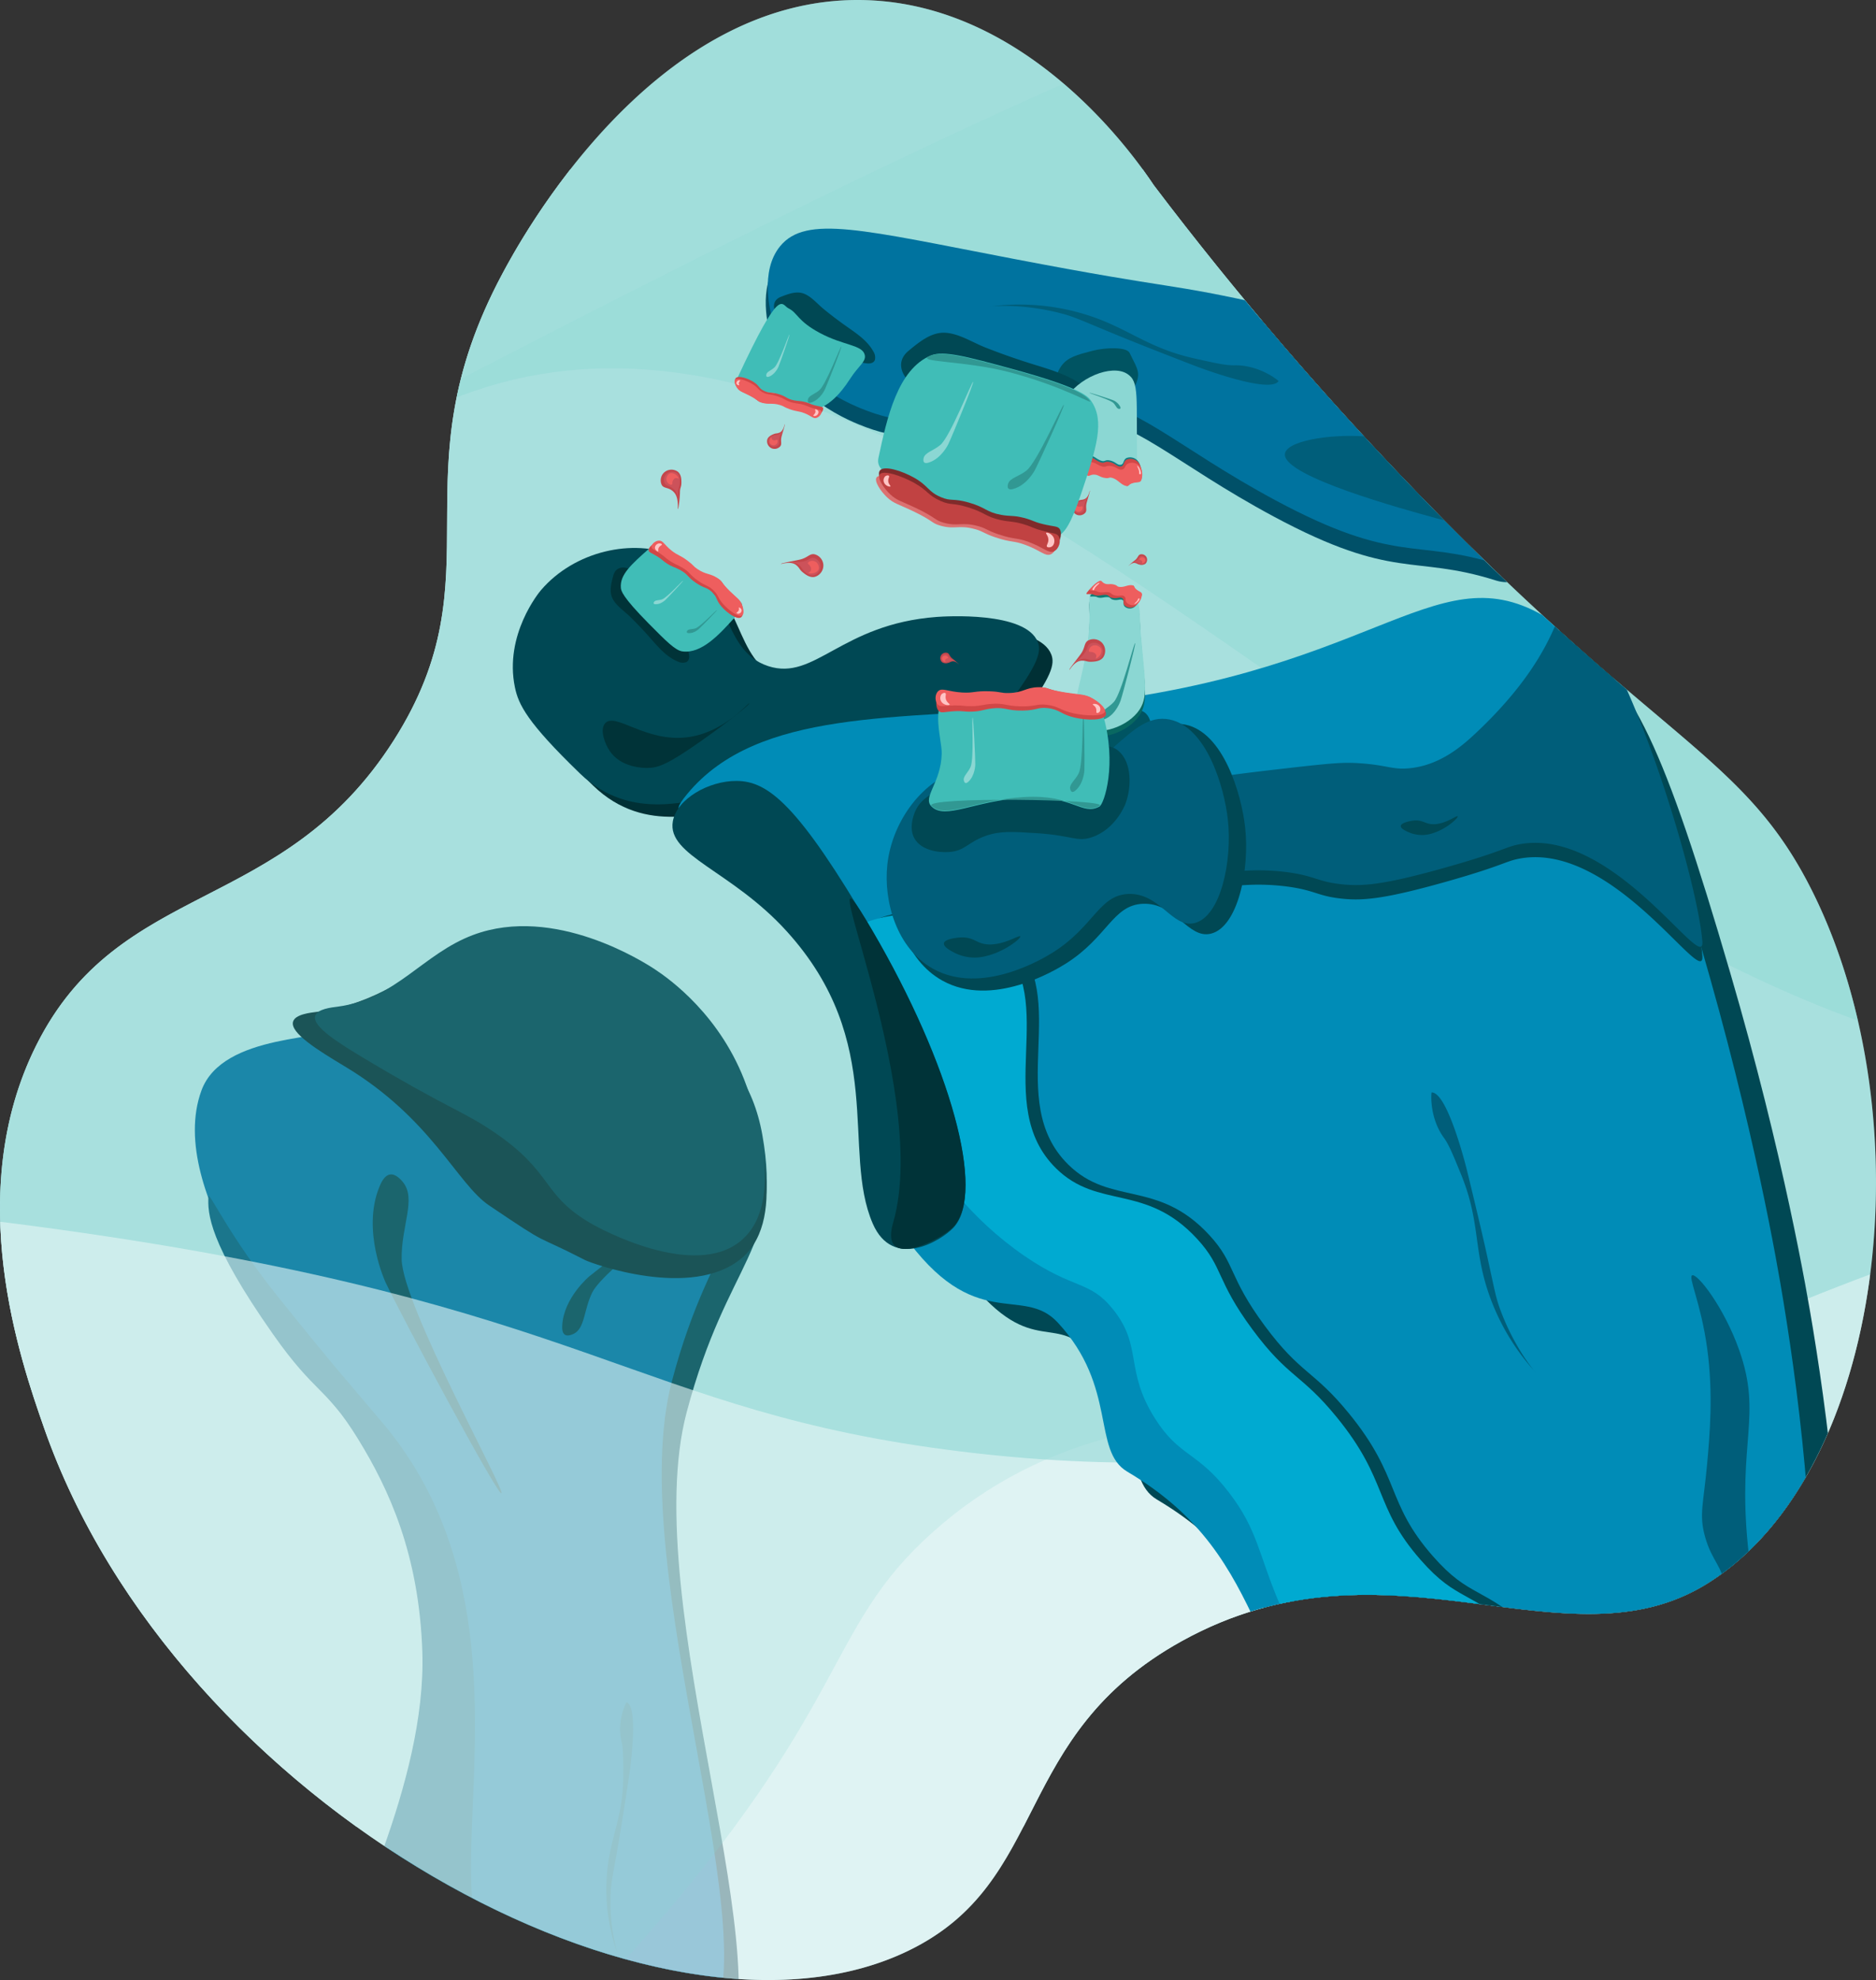 <svg id="Layer_1" data-name="Layer 1" xmlns="http://www.w3.org/2000/svg" xmlns:xlink="http://www.w3.org/1999/xlink" viewBox="0 0 921.978 972.894"><rect x="0" y="0" width="921.978" height="972.894" fill="#333333" stroke="none"/><defs><style>.cls-1{fill:#b0e2e1;}.cls-2{clip-path:url(#clip-path);}.cls-3{fill:#004854;}.cls-4{fill:#00739f;}.cls-5{fill:#003338;}.cls-6{fill:#005e7a;}.cls-7{fill:#fff;opacity:0.6;}.cls-19,.cls-8,.cls-9{fill:#8bd7d3;}.cls-8{opacity:0.4;}.cls-9{opacity:0.2;}.cls-10{fill:#003035;}.cls-11{fill:#008cb7;}.cls-12{fill:#00aad1;}.cls-13{fill:#005462;}.cls-14{fill:#c3464b;}.cls-15{fill:#cc525a;}.cls-16{fill:#ee5e5e;}.cls-17{fill:#005068;}.cls-18{fill:#096861;}.cls-20{fill:#319893;}.cls-21{fill:#0e7c74;}.cls-22{fill:#d14747;}.cls-23{fill:#ffc5c5;}.cls-24{fill:#40bdb7;}.cls-25{fill:#0d7e84;}.cls-26{fill:#7f2b2b;}.cls-27{fill:#db7171;}.cls-28{fill:#c14242;}</style><clipPath id="clip-path"><path class="cls-1" d="M567.03,91C558.424,78.106,506.903,3.298,426.735.105,321.067-4.104,254.846,119.659,246.92,134.472c-53.493,99.973-1.184,147.26-53.352,229.214-55.01,86.42-134.91,67.985-175.862,150.175-36.225,72.701-7.498,154.939,3.952,187.718C86.564,887.39,324.48,1017.674,446.495,958.457c70.14-34.041,49.904-105.43,134.367-152.151,101.89-56.361,188.613,15.842,258.844-28.614,87.05-55.103,106.439-227.453,51.385-338.919-33.325-67.473-74.368-72.884-191.67-193.646A1657.754,1657.754,0,0,1,567.03,91Z"/></clipPath></defs><title>Luxación acromioclavicular</title><path class="cls-1" d="M567.03,91C558.424,78.106,506.903,3.298,426.735.105,321.067-4.104,254.846,119.659,246.92,134.472c-53.493,99.973-1.184,147.26-53.352,229.214-55.01,86.42-134.91,67.985-175.862,150.175-36.225,72.701-7.498,154.939,3.952,187.718C86.564,887.39,324.48,1017.674,446.495,958.457c70.14-34.041,49.904-105.43,134.367-152.151,101.89-56.361,188.613,15.842,258.844-28.614,87.05-55.103,106.439-227.453,51.385-338.919-33.325-67.473-74.368-72.884-191.67-193.646A1657.754,1657.754,0,0,1,567.03,91Z"/><g class="cls-2"><rect class="cls-1" x="-76.582" y="83.278" width="814.188" height="814.188"/><path class="cls-3" d="M162.062,990.772c-11.895-12.459,47.187-75.67,47.599-163.822.132-28.215,4.686-56.285-10.82-87.437-15.313-30.765-23.132-34.846-39.288-54.625-7.27-8.901-71.561-83.773-53.378-133.539,10.464-28.64,63.17-24.626,70.649-31.477,8.578-7.857,30.88-32.784,72.039-37.349,37.651-4.176,65.825,9.927,83.734,18.892,24.944,12.486,37.676,31.74,42.033,56.084,10.167,56.806-16.966,60.263-37.159,136.394-24.893,93.851,51.946,281.909,15.675,321.503C324.637,1046.515,184.986,1014.782,162.062,990.772Z"/><path class="cls-4" d="M168.428,975.279c-11.895-12.459,53.076-108.624,46.752-163.822-3.212-28.032-8.021-56.285-23.527-87.437-15.313-30.765-23.132-34.846-39.288-54.625-7.27-8.901-71.561-83.773-53.378-133.539,10.464-28.64,63.17-24.626,70.649-31.477,8.578-7.857,30.88-32.784,72.039-37.349,37.651-4.176,65.825,9.927,83.734,18.892,24.944,12.486,37.676,31.74,42.033,56.084,10.167,56.806-16.966,60.263-37.159,136.394-24.893,93.851,51.946,281.909,15.675,321.503C317.448,1031.022,191.352,999.289,168.428,975.279Z"/><path class="cls-3" d="M246.423,733.709c1.994-1.338-48.608-92.328-49.026-114.931-.301-16.26,7.371-29.7.623-37.954-.734-.898-3.402-4.161-6.308-3.74-2.895.42-4.528,4.279-5.265,6.082-8.83,21.596,3.041,46.916,3.041,46.916C197.197,646.525,244.629,734.912,246.423,733.709Z"/><path class="cls-3" d="M345.949,586.258c.725,1.211-48.987,36.889-54.876,48.799-4.237,8.568-3.529,17.635-9.185,20.331-.616.293-2.852,1.359-4.291.406-1.433-.949-1.334-3.41-1.274-4.553.721-13.694,13.38-24.176,13.38-24.176C297.924,620.258,345.297,585.168,345.949,586.258Z"/><path class="cls-5" d="M155.71,497.179c30.182-3.986,43.992-18.876,70.088-28.634,42.079-15.734,88.59,5.719,94.137,9.394,7.226,4.788,34.363,23.887,47.412,60.468,2.934,8.224,21.174,59.357-2.749,79.708-24.494,20.837-74.189,2.498-76.959,1.073-27.31-14.039-15.32-5.346-47.299-26.92-15.82-10.672-28.254-42.733-70.888-68.291-13.482-8.082-27.017-16.531-25.424-21.988C145.096,498.335,152.484,497.605,155.71,497.179Z"/><path class="cls-3" d="M165.999,494.615c28.661-3.785,41.775-25.97,66.557-35.236,39.959-14.941,84.127,13.475,89.395,16.965,6.862,4.546,32.632,22.683,45.024,57.422,2.786,7.81,20.107,56.366-2.61,75.692-23.26,19.787-70.509-6.369-73.082-7.83-25.649-14.564-18.571-25.189-48.939-45.676-15.023-10.135-22.808-11.618-63.294-35.888-12.802-7.675-25.656-15.698-24.143-20.881C155.92,495.713,162.936,495.02,165.999,494.615Z"/><path class="cls-6" d="M136.983,637.663c29.373,36.525,32.021,38.925,50.986,61.408,67.999,80.616,37.357,187.864,44.734,240.394,1.492,10.622,10.867,65.262,4.711,64.796-7.658-.58-74.486-23.221-73.311-29.682,4.197-23.083,45.682-97.79,43.451-163.123-1.634-47.858-16.48-79.843-31.477-104.225-16.075-26.135-20.836-21.674-41.97-51.763-31.667-45.086-32.131-59.435-31.656-67.618C102.614,585.048,112.644,607.398,136.983,637.663Z"/><path class="cls-6" d="M305.49,855.804c.846,3.474.841,7.927.83,16.834-.026,20.701-6.62,29.951-8.05,48.61a93.748,93.748,0,0,0,5.487,39.387c-.106.02-4.257-12.434-3.714-29.312.188-5.85.804-7.999,3.776-25.049,0,0,2.093-12.01,5.478-34.633,0,0,4.911-32.832-1.357-35.195C307.743,836.372,303.018,845.659,305.49,855.804Z"/><path class="cls-7" d="M-898.604,1109.504c17.867-77.145,206.236-40.623,366.605-227.889,97.364-113.694,76.501-183.873,171.743-247.706,38.304-25.672,120.554-67.185,389.724-29.725,261.665,36.416,281.873,89.277,442.568,108.991,345.756,42.417,458.914-176.943,673.76-99.082,180.391,65.374,313.968,297.336,293.944,488.806-42.969,410.879-785.037,556.624-828.989,564.77C-176.983,1813.653-936.483,1273.059-898.604,1109.504Z"/><path class="cls-8" d="M-931.763,5.128c-40.153,170.313,336.195,493.561,653.944,449.173,116.448-16.267,239.088-83.874,290.642-112.293C156.525,262.79,153.824,224.332,220.895,196.687,490.634,85.509,787.989,602.978,1122.545,517.053c136.943-35.172,219.785-155.946,251.009-201.468,10.512-15.326,155.333-232.706,82.569-432.66-76.26-209.558-344.965-272.073-538.348-317.064C684.578-488.391,427.632-450.49-86.26-374.688c-0,0-375.767,55.428-759.631,284.036C-872.598-74.747-919.776-45.717-931.763,5.128Z"/><path class="cls-9" d="M-692.332,956.379c18.888,173.96,481.433,353.343,766.237,205.622,104.374-54.136,197.481-158.743,236.62-202.715,109.098-122.572,93.737-157.932,147.765-206.345,217.283-194.699,670.062,194.127,956.872,1.642,117.4-78.79,155.267-220.265,169.54-273.589,4.805-17.953,68.923-271.165-66.306-435.449C1376.67-126.628,1102.489-96.042,905.166-74.03,667.218-47.485,437.581,73.862-21.691,316.555c-0,0-335.828,177.462-621.589,520.906C-663.161,861.355-697.971,904.445-692.332,956.379Z"/><path class="cls-10" d="M272.438,296.142c-.768.899-18.092,21.835-12.749,47.642,1.76,8.499,5.899,17.145,31.874,42.274,25.92,25.076,56.68,11.725,68.314,11.602,54-.568,87.526,10.296,95.75,4.5,17.229-12.144,26.696-24.424,45.628-48.985,15.982-20.733,17.159-27.019,15.433-31.538-5.862-15.351-46.111-12.677-49.655-12.413-47.176,3.512-59.89,31.678-82.87,24.158-24.427-7.994-17.745-42.334-46.301-54.352C317.929,270.642,289.115,276.618,272.438,296.142Z"/><path class="cls-3" d="M265.805,290.046c-.768.899-18.092,21.835-12.749,47.642,1.76,8.499,5.899,17.145,31.874,42.274C310.85,405.038,341.61,391.686,353.243,391.564c54-.568,87.526,10.296,95.75,4.5,17.229-12.144,26.696-24.424,45.628-48.985,15.982-20.733,17.159-27.019,15.433-31.538-5.862-15.351-46.111-12.677-49.655-12.413-47.176,3.512-59.89,31.678-82.87,24.158-24.427-7.994-17.745-42.334-46.301-54.352C311.295,264.545,282.481,270.522,265.805,290.046Z"/><path class="cls-5" d="M312.924,282.751c1.281,3.546,4.793,5.538,8.583,11.554,6.531,10.365,6.245,12.503,10.63,16.515a18.455,18.455,0,0,1,3.691,4.12c1.289,2.041,4.963,8.97,1.247,10.464a5.474,5.474,0,0,1-4.058-.396c-5.628-2.332-9.679-7.257-13.712-11.823q-4.664-5.28-9.697-10.218c-2.795-2.742-6.709-5.268-8.509-8.761-1.745-3.387-.795-7.335.324-11.455C303.232,276.087,311.677,279.3,312.924,282.751Z"/><path class="cls-5" d="M297.415,355.346c-2.78,3.074-.2,9.968,2.14,13.51,5.567,8.428,16.757,8.465,18.481,8.47,5.314.018,10.085-1.64,26.713-13.367,13.349-9.415,23.835-17.91,23.49-18.367-.403-.534-12.266,14.42-30.526,16.674C317.335,364.781,302.41,349.822,297.415,355.346Z"/><path class="cls-3" d="M772.68,315.994c29.286,16.694,45.374,51.673,77.551,161.633,26.569,90.795,37.859,157.465,40.816,175.51,8.927,54.476,17.261,125.684,14.286,210.714-2.415,69.02-4.039,103.817-24.49,117.857-40.951,28.115-131.319-17.113-185.714-71.429-71.161-71.058-52.974-129.927-126.531-173.469-17.482-10.348-4.676-41.478-34.188-73.284-17.49-18.849-29.927,6.303-65.082-43.569-37.276-52.879-.816-65.722-14.811-113.759-10.713-36.769-31.782-57.196-34.898-59.184-7.246-4.621-2.037-14.056-22.857-16.326-19.44-2.12-28.904-7.443-33.694-13.041-7.368-8.611-22.485.252-10.633-13.98C387.187,361.938,455.117,367.369,531.864,360.892,688.163,347.7,718.404,285.055,772.68,315.994Z"/><path class="cls-11" d="M758.109,302.292c29.286,16.694,45.374,51.673,77.551,161.633,26.569,90.795,37.859,157.465,40.816,175.51,8.927,54.476,17.261,125.684,14.286,210.714-2.415,69.02-4.039,103.817-24.49,117.857C825.321,996.121,734.953,950.893,680.558,896.577c-71.161-71.058-52.974-129.927-126.531-173.469-17.482-10.348-4.676-41.478-34.188-73.284C502.35,630.974,478.913,656.126,443.757,606.255c-37.276-52.879,10.184-65.722-3.811-113.759-10.713-36.769-31.782-57.196-34.898-59.184-7.246-4.621-2.037-14.056-22.857-16.327-19.44-2.12-28.904-7.443-33.694-13.041-7.368-8.611-22.485.252-10.633-13.98C372.616,348.236,440.546,353.667,517.293,347.19,673.592,333.998,703.833,271.353,758.109,302.292Z"/><path class="cls-3" d="M509.307,615.134c24.691,17,32.139,11.917,43.761,26.422,14.686,18.329,5.492,29.816,20.642,53.67,12.095,19.044,20.491,15.715,36.33,36.33,14.06,18.3,14.355,29.917,24.771,54.495,13.297,31.377,29.732,52.36,40.459,66.055,26.64,34.011,82.545,87.334,111.468,72.66,14.101-7.154,16.61-27.843,17.339-33.853,4.732-39.015-31.102-71.588-49.541-88.348-26.446-24.039-31.852-16.877-50.367-37.982-23.214-26.462-15.566-38.692-41.284-70.183-17.349-21.243-23.709-19.203-41.284-42.936-18.087-24.423-14.184-30.407-27.248-44.587-25.362-27.529-48.494-14.117-69.358-34.679-31.905-31.444,2.065-82.644-28.073-110.642-23.006-21.372-69.695-16.521-78.44,0-2.001,3.78-2.271,8.653,14.862,47.064,12.874,28.862,19.311,43.294,25.596,52.844C467.141,573.926,482.345,596.571,509.307,615.134Z"/><path class="cls-12" d="M503.28,616.961c24.691,17,32.139,11.917,43.761,26.422,14.686,18.329,5.492,29.816,20.642,53.67,12.095,19.044,20.491,15.715,36.33,36.33,14.06,18.3,14.355,29.917,24.771,54.495,13.297,31.377,29.732,52.36,40.459,66.055,26.64,34.011,82.545,87.334,111.468,72.66,14.101-7.154,16.61-27.843,17.339-33.853,4.732-39.015-31.102-71.588-49.541-88.348-26.446-24.039-31.852-16.877-50.367-37.982-23.214-26.462-15.566-38.692-41.284-70.183-17.349-21.243-23.709-19.203-41.284-42.936-18.087-24.423-14.184-30.407-27.248-44.587-25.362-27.529-48.494-14.117-69.358-34.679-31.905-31.444,2.065-82.644-28.073-110.642-23.006-21.372-69.695-16.521-78.44,0-2.001,3.78-2.271,8.653,14.862,47.064,12.874,28.862,19.311,43.294,25.596,52.844C461.114,575.753,476.318,598.398,503.28,616.961Z"/><path class="cls-3" d="M330.662,403.617c-2.9,16.801,28.866,24.103,55.947,53.936,49.612,54.655,26.704,107.75,42.331,143.693,9.908,22.789,33.403,8.55,39.615,1.991,16.016-16.911-1.293-79.733-39.874-145.695-36.387-62.212-51.134-73.687-66.545-73.831C348.264,383.581,332.56,392.622,330.662,403.617Z"/><path class="cls-5" d="M438.94,600.785c-6.941,23.861,23.403,8.55,29.615,1.991,16.016-16.911-1.293-79.733-39.874-145.695C392.294,394.869,458.427,533.795,438.94,600.785Z"/><path class="cls-13" d="M557.757,382.32c5.169-3.575,6.283-9.393,7.266-14.532.634-3.314,2.716-14.191-2.642-17.835-2.768-1.882-6.258-.975-12.55.661-7.646,1.987-12.117,3.15-15.193,7.266-4.106,5.496-5.336,15.739,1.321,22.459C542.196,386.633,551.914,386.361,557.757,382.32Z"/><path class="cls-6" d="M709.594,559.014c2.48,3.414,4.469,8.28,8.448,18.012,9.246,22.619,6.189,35.675,12.986,56.692a110.66,110.66,0,0,0,23.637,40.556c-.107.069-10.219-11.672-17.187-30.347-2.415-6.473-2.705-9.096-7.099-29.047,0,0-3.094-14.053-9.534-40.276,0,0-9.345-38.056-17.249-37.828C703.349,536.783,702.35,549.043,709.594,559.014Z"/><path class="cls-3" d="M590.803,438.235a109.384,109.384,0,0,1,42.936-2.477c12.932,1.889,13.909,4.526,25.596,5.78,10.39,1.115,21.014.254,51.193-8.257,29.358-8.279,29.255-10.27,37.156-11.56,46.091-7.523,90.321,65.205,88.954,47.89-2.477-31.376-36.161-142.581-63.018-165.963-9.136-7.954-1.198,18.943-47.404,62.752-6.687,6.34-17.965,16.755-33.853,18.165-8.18.726-10.578-1.556-23.945-2.477-8.018-.552-13.315-.155-36.33,2.477-39.59,4.528-42.114,5.434-44.587,8.257C576.57,405.301,587.638,431.273,590.803,438.235Z"/><path class="cls-6" d="M590.803,431.182a109.384,109.384,0,0,1,42.936-2.477c12.932,1.889,13.909,4.526,25.596,5.78,10.39,1.115,21.014.254,51.193-8.257,29.358-8.279,29.255-10.27,37.156-11.56,46.091-7.523,90.321,65.204,88.954,47.89-2.477-31.376-36.161-142.581-63.018-165.963-9.136-7.954-1.198,18.943-47.404,62.752-6.687,6.34-17.965,16.755-33.853,18.165-8.18.726-10.578-1.556-23.945-2.477-8.018-.552-13.315-.155-36.33,2.477-39.59,4.528-42.114,5.434-44.587,8.257C576.57,398.248,587.638,424.22,590.803,431.182Z"/><path class="cls-14" d="M333.11,231.766a5.377,5.377,0,0,0-6.761.423,5.321,5.321,0,0,0-1.163,6.032c1.08,2.078,3.642.911,6.183,3.822,2.438,2.794,1.554,8.241,1.825,8.099.253-.133.952-5.218.991-8.507.025-2.066.697-2.285.701-4.424C334.891,235.754,334.896,233.19,333.11,231.766Z"/><path class="cls-15" d="M332.928,232.661a4.109,4.109,0,0,0-5.176.078,4.066,4.066,0,0,0-1.106,4.562c.749,1.625,2.39,1.163,4.581,3.142,2.106,1.902,2.025,5.218,2.237,5.119.198-.092-.814-2.927-.072-5.328a10.137,10.137,0,0,0,.696-3.351C334.143,235.769,334.24,233.812,332.928,232.661Z"/><path class="cls-16" d="M331.967,233.11a3.794,3.794,0,0,0-2.053-.673c-1.144-.003-2.301,1.376-2.397,2.767a2.899,2.899,0,0,0,.689,2.057c.552.616,1.551,1.136,2.01.82.375-.258.029-.824.45-1.798a2.303,2.303,0,0,1,1.109-1.283c.82-.327,1.608.281,1.721.093C333.635,234.858,332.861,233.726,331.967,233.11Z"/><path class="cls-14" d="M400.421,283.443a5.838,5.838,0,0,0,4.22-6.024,5.777,5.777,0,0,0-4.331-5.071c-2.495-.49-3.328,1.783-7.431,2.658-3.943.841-8.981,1.73-9.044,2.057-.059.305,4.719-1.651,7.483.609,1.737,1.42,1.467,2.139,3.279,3.591C395.831,282.254,398.003,283.995,400.421,283.443Z"/><path class="cls-15" d="M399.784,282.683a4.461,4.461,0,0,0,3.44-4.445,4.415,4.415,0,0,0-3.122-4.028c-1.886-.465-2.605,1.24-5.768,1.76-3.04.499-5.977-.026-6.036.221-.056.231,2.72-.068,4.748,1.757,1.274,1.147,1.043,1.686,2.373,2.86C396.324,281.609,397.919,283.017,399.784,282.683Z"/><path class="cls-16" d="M400.055,281.563a4.119,4.119,0,0,0,1.961-1.286c.778-.969.391-2.884-.725-3.907a3.147,3.147,0,0,0-2.212-.809c-.897.051-2.014.547-2.057,1.15-.035.493.68.582,1.221,1.6a2.501,2.501,0,0,1,.338,1.81c-.278.918-1.328,1.174-1.244,1.397C397.442,281.795,398.927,281.905,400.055,281.563Z"/><path class="cls-14" d="M377.068,216.05a3.771,3.771,0,0,0,2.181,4.221,3.732,3.732,0,0,0,4.201-.957c1.029-1.28-.022-2.439.708-5.049.701-2.508,1.704-5.658,1.536-5.792-.157-.125-.47,3.195-2.593,4.099-1.334.568-1.664.198-3.038.799C379.125,213.781,377.477,214.501,377.068,216.05Z"/><path class="cls-15" d="M377.693,215.914a2.882,2.882,0,0,0,1.512,3.301,2.852,2.852,0,0,0,3.241-.578c.832-.94.072-1.863.723-3.828.626-1.889,1.807-3.412,1.684-3.52-.115-.101-.777,1.577-2.43,2.19-1.038.385-1.277.091-2.348.5C379.346,214.256,378.062,214.747,377.693,215.914Z"/><path class="cls-16" d="M378.253,216.405a2.661,2.661,0,0,0,.148,1.508,2.085,2.085,0,0,0,3.579-.266c.24-.529.291-1.316-.041-1.522-.271-.168-.537.214-1.282.219a1.615,1.615,0,0,1-1.137-.35c-.442-.434-.274-1.112-.426-1.131C378.904,214.84,378.396,215.657,378.253,216.405Z"/><path class="cls-14" d="M526.988,248.694a3.771,3.771,0,0,0,2.181,4.221,3.732,3.732,0,0,0,4.201-.957c1.029-1.28-.022-2.439.708-5.049.701-2.508,1.704-5.658,1.536-5.792-.157-.125-.47,3.195-2.593,4.099-1.334.568-1.664.198-3.038.799C529.045,246.425,527.398,247.145,526.988,248.694Z"/><path class="cls-15" d="M527.614,248.558a2.882,2.882,0,0,0,1.512,3.301,2.852,2.852,0,0,0,3.241-.578c.832-.94.072-1.863.723-3.828.626-1.889,1.807-3.412,1.684-3.52-.115-.101-.777,1.577-2.43,2.19-1.038.385-1.277.091-2.348.5C529.266,246.9,527.983,247.39,527.614,248.558Z"/><path class="cls-16" d="M528.174,249.048a2.661,2.661,0,0,0,.148,1.508,2.085,2.085,0,0,0,3.579-.266c.24-.529.291-1.316-.041-1.522-.271-.168-.537.214-1.282.219a1.615,1.615,0,0,1-1.137-.349c-.442-.434-.274-1.112-.426-1.131C528.825,247.484,528.316,248.3,528.174,249.048Z"/><path class="cls-14" d="M562.911,277.006a2.754,2.754,0,0,0,.413-3.445,2.726,2.726,0,0,0-2.931-1.145c-1.147.352-.987,1.483-2.498,2.761a33.981,33.981,0,0,0-3.303,2.87c.044.14,1.595-1.738,3.248-1.413,1.039.204,1.087.563,2.163.763A3.423,3.423,0,0,0,562.911,277.006Z"/><path class="cls-15" d="M562.477,276.831a2.105,2.105,0,0,0,.44-2.615,2.083,2.083,0,0,0-2.196-.98c-.888.227-.807,1.096-2.007,2.017-1.153.885-2.491,1.32-2.461,1.437a4.587,4.587,0,0,1,2.366-.327c.785.193.809.469,1.624.661A2.616,2.616,0,0,0,562.477,276.831Z"/><path class="cls-16" d="M562.34,276.305a1.943,1.943,0,0,0,.529-.972,1.522,1.522,0,0,0-2.272-1.307c-.362.221-.716.676-.599.936.095.213.412.091.864.394a1.18,1.18,0,0,1,.544.677c.089.444-.291.784-.206.858C561.305,276.984,561.947,276.699,562.34,276.305Z"/><path class="cls-14" d="M462.959,325.359a2.754,2.754,0,0,1-.413-3.445,2.726,2.726,0,0,1,2.931-1.145c1.147.352.987,1.483,2.498,2.761a33.979,33.979,0,0,1,3.303,2.87c-.043.14-1.595-1.738-3.248-1.413-1.039.204-1.087.563-2.163.763A3.423,3.423,0,0,1,462.959,325.359Z"/><path class="cls-15" d="M463.393,325.185a2.105,2.105,0,0,1-.44-2.615,2.083,2.083,0,0,1,2.196-.98c.888.227.807,1.096,2.007,2.017,1.153.885,2.491,1.32,2.461,1.437a4.587,4.587,0,0,0-2.366-.327c-.785.193-.809.469-1.624.661A2.616,2.616,0,0,1,463.393,325.185Z"/><path class="cls-16" d="M463.53,324.659a1.943,1.943,0,0,1-.529-.972,1.522,1.522,0,0,1,2.272-1.307c.362.221.716.676.599.936-.095.213-.412.091-.864.394a1.18,1.18,0,0,0-.544.677c-.089.444.291.784.206.858C464.565,325.337,463.923,325.053,463.53,324.659Z"/><path class="cls-6" d="M836.888,810.765c3.984-17.219,10.864-18.78,10.522-30.514-.306-10.509-5.917-12.461-9.47-25.253-3.026-10.897-.742-15.918,1.052-35.775,1.242-13.744,3.107-34.38,0-56.82-3.066-22.147-9.425-34.856-7.366-35.775,2.478-1.107,15.631,15.546,23.149,36.828,11.364,32.168-.826,44.677,4.209,95.752,2.327,23.608,5.499,26.693,6.313,50.507.431,12.623,1.823,53.322-8.418,55.768-6.482,1.548-16.267-12.556-19.992-24.201C832.873,828.727,835.363,817.354,836.888,810.765Z"/><path class="cls-3" d="M691.779,408.681c-.796-.348-4.197-1.836-3.165-3.341.871-1.27,4.462-1.911,4.957-2,5.937-1.06,6.583,1.978,11.747,1.617,5.653-.396,10.659-4.443,11.066-3.869.449.632-5.243,6.099-12.083,8.267A16.464,16.464,0,0,1,691.779,408.681Z"/><path class="cls-3" d="M477.777,381.199c-19.327,4.702-35.333,25.796-37.727,48.206-1.963,18.375,4.738,42.199,23.055,52.398,24.574,13.683,55.69-5.158,60.782-8.384,20.453-12.959,22.992-28.676,37.727-29.343,16.044-.727,22.193,17.493,33.535,14.672,13.143-3.269,19.148-31.282,16.767-52.398-1.838-16.306-10.705-46.486-29.343-50.302-21.11-4.322-31.389,29.959-64.974,31.439C498.211,388.342,493.996,377.253,477.777,381.199Z"/><path class="cls-6" d="M472.813,378.029c-18.818,4.579-34.404,25.118-36.735,46.939-1.911,17.892,4.613,41.09,22.449,51.02,23.928,13.323,54.226-5.022,59.184-8.163,19.915-12.618,22.388-27.922,36.735-28.571,15.622-.708,21.61,17.033,32.653,14.286,12.797-3.183,18.644-30.46,16.327-51.02-1.79-15.877-10.423-45.264-28.571-48.98-20.555-4.209-30.564,29.171-63.265,30.612C492.71,384.984,488.606,374.187,472.813,378.029Z"/><path class="cls-3" d="M449.445,412.026c3.263,5.727,11.676,7.053,17.174,6.605,7.796-.635,8.899-4.768,17.835-7.927,7.008-2.478,13.039-2.092,25.101-1.321,17.455,1.116,19.703,4.483,27.083,1.982,11.608-3.935,16.216-15.715,16.514-16.514,2.996-8.021,3.181-20.041-3.303-25.761-5.425-4.787-12.75-2.722-37.651,3.963-45.905,12.325-58.552,15.389-62.752,26.422C448.944,400.791,446.581,406.999,449.445,412.026Z"/><path class="cls-17" d="M729.907,185.448c-43.884-12.756-82.988-22.016-106.629-27.312-53.217-11.922-43.402-7.193-126.605-23.132-73.599-14.099-101.567-21.686-114.286-6.111-10.14,12.417-4.74,32.39-3.598,36.615,8.095,29.94,40.398,42.012,46.823,44.413,38.09,14.234,54.087-9.143,102.088-6.349,28.981,1.687,49.23,23.89,98.195,50.177,59.429,31.905,68.477,18.582,109.204,31.444,21.652,6.838,32.755-29.244,34.385-50.603C771.608,206.734,746.213,190.188,729.907,185.448Z"/><path class="cls-4" d="M730.908,177.547c-43.884-12.756-82.988-22.016-106.629-27.312-53.217-11.922-43.402-7.193-126.605-23.132-73.599-14.099-101.567-21.686-114.286-6.111-10.14,12.417-4.74,32.39-3.598,36.615,8.095,29.94,40.398,42.012,46.823,44.413,38.09,14.234,54.087-9.143,102.088-6.349,28.981,1.687,49.23,23.89,98.195,50.177,59.429,31.905,68.478,18.582,109.204,31.444,18.813,5.941,30.731-24.049,34.242-44.339C775.642,202.322,737.55,179.478,730.908,177.547Z"/><path class="cls-3" d="M384.997,157.29c3.664.887,6.028,4.161,12.42,7.273,11.015,5.362,13.109,4.845,17.575,8.767a18.455,18.455,0,0,0,4.498,3.22c2.17,1.059,9.457,3.955,10.537.099a5.474,5.474,0,0,0-.836-3.991c-2.932-5.341-8.268-8.83-13.247-12.342q-5.757-4.061-11.214-8.526c-3.03-2.48-5.968-6.095-9.637-7.504-3.557-1.365-7.377.01-11.351,1.571C377.317,148.382,381.431,156.426,384.997,157.29Z"/><path class="cls-6" d="M606.654,179.49c-4.219.085-9.349-1.063-19.609-3.358-23.846-5.334-32.815-15.303-53.947-21.732a110.66,110.66,0,0,0-46.789-3.772c.004-.127,15.418-1.718,34.726,3.232,6.692,1.716,9.011,2.976,27.895,10.77,0,0,13.302,5.489,38.503,15.187,0,0,36.572,14.073,40.901,7.456C628.467,187.066,618.976,179.242,606.654,179.49Z"/><path class="cls-6" d="M713.063,227.129c22.726,10.979,22.913,18.218,39.279,22.771,14.656,4.078-12.738,14.004-45.985,4.878-17.624-4.838-74.446-20.435-74.893-31.26-.283-6.852,22.081-10.358,39.296-9.082C689.316,215.812,704.367,222.928,713.063,227.129Z"/><path class="cls-3" d="M468.051,467.577c-1.017-.544-5.364-2.867-3.841-4.751,1.285-1.59,6.105-2.065,6.77-2.131,7.968-.785,8.507,3.304,15.379,3.364,7.523.065,14.571-4.769,15.05-3.968.528.883-7.575,7.527-16.854,9.682A21.858,21.858,0,0,1,468.051,467.577Z"/><path class="cls-13" d="M544.874,204.055c5.169-3.575,9.862-8.269,12.235-12.932,3.962-7.786,2.221-9.146-1.955-17.733-1.464-3.01-11.914-2.677-18.206-1.041-7.646,1.987-12.117,3.15-15.193,7.266-4.106,5.496-5.336,15.739,1.321,22.459C529.313,208.368,539.031,208.096,544.874,204.055Z"/><path class="cls-18" d="M531.477,359.601c6.657,5.181,20.894,1.355,27.512-6.71,5.929-7.226,3.612-15.259,1.601-39.593-.861-10.421.802-15.634-6.064-20.288-1.881-1.275-3.642,2.474-9.007,2.382-1.768-.031-5.586-7.062-7.166-5.934-3.261,2.329-3.026,7.807-2.954,9.462C536.892,332.946,521.896,352.145,531.477,359.601Z"/><path class="cls-19" d="M531.477,356.816c6.657,5.181,20.894,1.355,27.512-6.71,5.929-7.226,3.612-15.259,1.601-39.593-.861-10.421.802-15.634-6.064-20.288-1.881-1.275-3.642,2.474-9.007,2.382-1.768-.031-5.586-7.062-7.166-5.934-3.261,2.329-3.026,7.807-2.954,9.462C536.892,330.16,521.896,349.359,531.477,356.816Z"/><path class="cls-20" d="M557.868,315.968c-.583-.093-6.722,24.772-10.436,28.912-2.671,2.978-6.305,4.112-6.474,6.73-.018.285-.085,1.319.509,1.731.592.41,1.533-.012,1.968-.213,5.21-2.409,7.316-8.958,7.316-8.958C552.119,339.917,558.393,316.052,557.868,315.968Z"/><path class="cls-21" d="M535.864,292.654a15.95,15.95,0,0,1,4.607-4.32c1.69-.97,1.138.381,2.904.947,1.467.471,2.378-.292,4.375.17,1.571.363.952.822,2.189.928,2.288.196,4.241-1.39,6.236-1.21,1.317.119.293.794,2.126,2.153,1.347.998,2.183.843,2.039,2.099a8.29,8.29,0,0,1-2.658,4.68,3.717,3.717,0,0,1-5.004-.136c-1.008-1.199.205-2.514-1.087-3.197-1.089-.576-2.009.326-4.115-.01-2.267-.362-1.304-1.423-3.597-1.375-1.451.03-2.148.462-3.595.311-1.222-.127-.946-.458-2.297-.573C536.433,292.988,535.52,293.381,535.864,292.654Z"/><path class="cls-22" d="M534.006,291.423a17.394,17.394,0,0,1,5.076-4.762c1.865-1.066,1.262.429,3.22,1.067,1.627.531,2.631-.31,4.845.214,1.741.412,1.059.917,2.429,1.042,2.534.23,4.688-1.516,6.897-1.305,1.459.139.329.882,2.366,2.399,1.497,1.115,2.422.947,2.27,2.339a9.074,9.074,0,0,1-2.915,5.172,4.118,4.118,0,0,1-5.54-.18c-1.123-1.335.213-2.785-1.223-3.551-1.209-.645-2.222.35-4.556-.035-2.512-.414-1.452-1.585-3.991-1.545-1.607.025-2.376.499-3.978.324-1.354-.148-1.05-.514-2.546-.649C534.637,291.796,533.629,292.226,534.006,291.423Z"/><path class="cls-16" d="M535.755,289.658c.368-.976,2.681-3.203,4.237-4.023,1.63-.858,1.225.462,3.122,1.154,1.576.575,2.425-.128,4.549.475,1.67.474,1.087.893,2.38,1.085,2.392.356,4.219-1.103,6.305-.783,1.378.211.401.819,2.465,2.312,1.517,1.097,2.363.999,2.368,2.252a6.591,6.591,0,0,1-2.175,4.52,4.065,4.065,0,0,1-5.195-.484c-1.191-1.276-.097-2.513-1.519-3.29-1.198-.655-2.039.189-4.26-.296-2.391-.521-1.525-1.521-3.892-1.632-1.498-.07-2.167.315-3.682.063-1.281-.213-1.035-.527-2.448-.736C536.384,290.034,535.488,290.365,535.755,289.658Z"/><path class="cls-23" d="M539.433,286.707c.499-.294,1.026-.458.965-.236-.075.274-.963.858-1.756,1.77-.901,1.038-.765,1.449-1.069,1.667-.365.262-1.058.029-.421-.994A7.91,7.91,0,0,1,539.433,286.707Z"/><path class="cls-23" d="M558.256,296.459c-.39.245-.822.407-.799.253.028-.19.713-.667,1.272-1.353.636-.781.462-1.04.695-1.216.279-.21.907-.125.498.619A5.649,5.649,0,0,1,558.256,296.459Z"/><path class="cls-24" d="M462.818,370.228c-.342,14.608-9.643,21.469-5,26.063,6.783,6.712,21.039-2.911,45.61-4.344,23.932-1.396,28.385,9.047,36.923,4.344,2.269-1.25,8.853-20.77,1.671-45.285-3.092-10.555-22.004-8.323-34.912-7.211-12.101,1.043-18.306-2.032-37.243-2.227C455.604,341.421,462.989,362.9,462.818,370.228Z"/><path class="cls-20" d="M457.818,395.967c6.783,6.712,21.039-2.911,45.61-4.344,23.932-1.396,28.385,9.047,36.923,4.344C546.403,392.634,453.175,391.373,457.818,395.967Z"/><path class="cls-20" d="M532.384,351.392c-.548.06.061,23.955-2.26,28.598-1.67,3.34-4.66,5.257-4.166,7.654.054.261.249,1.209.885,1.432.634.223,1.377-.389,1.718-.677,4.095-3.453,4.375-9.867,4.375-9.867C533.118,374.366,532.877,351.338,532.384,351.392Z"/><path class="cls-19" d="M477.971,352.532c-.464.069.823,20.351-.999,24.369-1.311,2.891-3.79,4.617-3.293,6.637.054.22.251,1.019.798,1.188.545.169,1.157-.374,1.438-.63,3.368-3.066,3.399-8.524,3.399-8.524C479.335,372.028,478.388,352.471,477.971,352.532Z"/><path class="cls-3" d="M454.38,190.8c6.512-.538,12.085,3.631,24.241,5.307,20.944,2.888,24.145.868,33.526,4.962a30.988,30.988,0,0,0,9.076,2.902c4.127.574,17.653,1.396,17.478-5.646-.061-2.453-1.679-4.536-3.411-6.21-7.565-7.31-18.165-10.199-28.185-13.324q-11.586-3.613-22.882-8.066c-6.273-2.473-12.969-6.897-19.754-7.228-6.577-.321-12.197,4.084-17.976,8.885C437.147,180.146,448.042,191.323,454.38,190.8Z"/><path class="cls-22" d="M461.377,349.36c-1.72-1.713-1.682-6.212.233-8.149,2.005-2.028,4.584.252,11.619.606,5.846.294,6.176-1.175,13.576-1.054,5.819.094,5.41.999,9.427.791,7.432-.384,8.301-3.454,14.81-3.775,4.299-.212,3.358,1.154,13.066,2.726,7.136,1.155,9.143.66,12.64,2.669,3.431,1.971,7.458,5.871,6.704,8.123-.95,2.836-9.359,2.69-15.342,1.297-6.755-1.572-7.245-3.994-13.236-4.674-5.048-.573-4.968,1.117-12.299,1.227-7.89.119-8.335-1.832-15.023-1.066-4.233.485-4.962,1.371-9.746,1.572-4.042.17-4.252-.432-8.639-.204C464.116,349.711,462.622,350.6,461.377,349.36Z"/><path class="cls-16" d="M461.11,346.377c-1.751-1.482-1.808-5.276.061-6.87,1.957-1.669,4.576.31,11.598.756,5.836.371,6.134-.861,13.515-.603,5.804.202,5.416.957,9.417.867,7.403-.168,8.204-2.739,14.688-2.872,4.282-.088,3.373,1.045,13.086,2.576,7.14,1.125,9.131.75,12.661,2.518,3.463,1.735,7.561,5.111,6.856,6.995-.888,2.372-9.276,2.072-15.271.771-6.769-1.469-7.308-3.523-13.297-4.223-5.046-.59-4.931.837-12.238.776-7.865-.066-8.35-1.722-15.003-1.216-4.21.32-4.919,1.052-9.685,1.12-4.027.058-4.249-.454-8.619-.354C463.848,346.731,462.378,347.45,461.11,346.377Z"/><path class="cls-23" d="M462.681,341.178c.513-.555,1.462-.935,1.923-.603.566.408-.174,1.481.264,2.993.499,1.719,2.016,2.261,1.813,2.654-.242.472-2.751.337-3.916-1.286A3.16,3.16,0,0,1,462.681,341.178Z"/><path class="cls-23" d="M540.447,349.683c-.357.456-1.058.806-1.43.582-.458-.276.04-1.142-.39-2.268-.489-1.281-1.681-1.599-1.551-1.913.155-.375,2.079-.43,3.071.736A2.421,2.421,0,0,1,540.447,349.683Z"/><path class="cls-19" d="M558.882,229.534c-.647-34.774,1.407-42.039-5.121-45.976-7.59-4.577-24.064,1.854-30.841,13.48-4.38,7.516.431,18.958,8.496,27.225.853.874,6.054,5.338,14.924,8.69,2.234.844,3.051,2.201,7.935,1.862C555.703,234.715,558.892,230.086,558.882,229.534Z"/><path class="cls-20" d="M535.434,193.005c-.053.241,10.152,3.387,11.787,5.031,1.176,1.183,1.562,2.722,2.647,2.855.118.014.547.067.733-.171.185-.237.032-.638-.042-.824a6.818,6.818,0,0,0-3.555-3.258C545.267,195.967,535.481,192.788,535.434,193.005Z"/><path class="cls-25" d="M530.41,222.913c.053,1.459,1.866,5.642,3.345,7.589,1.548,2.039,1.584.119,4.028.332,2.031.177,2.74,1.567,5.412,2.026,2.101.361,1.589-.512,3.149-.009,2.886.93,4.433,3.849,6.954,4.648,1.665.528.773-.814,3.712-1.526,2.161-.524,3.097.091,3.579-1.506a10.814,10.814,0,0,0-.785-7.03,4.906,4.906,0,0,0-6.159-2.387c-1.854.94-1.065,3.153-2.996,3.323-1.627.143-2.273-1.42-5.012-2.087-2.948-.718-2.331,1.06-5.096-.167-1.75-.777-2.372-1.656-4.211-2.211-1.554-.469-1.39.074-3.094-.476C531.276,222.797,530.371,221.856,530.41,222.913Z"/><path class="cls-22" d="M529.796,223.58c.055,1.507,1.926,5.824,3.453,7.834,1.598,2.105,1.636.122,4.159.342,2.097.183,2.829,1.618,5.588,2.091,2.169.372,1.641-.528,3.251-.01,2.979.96,4.577,3.973,7.18,4.798,1.719.545.798-.84,3.833-1.576,2.231-.541,3.198.094,3.695-1.555a11.162,11.162,0,0,0-.81-7.258,5.066,5.066,0,0,0-6.359-2.464c-1.915.971-1.1,3.255-3.094,3.431-1.679.148-2.347-1.466-5.175-2.154-3.043-.741-2.407,1.095-5.262-.172-1.807-.802-2.449-1.709-4.348-2.282-1.604-.484-1.436.076-3.195-.491C530.69,223.461,529.756,222.489,529.796,223.58Z"/><path class="cls-16" d="M530.926,226.42c-.053,1.282,1.492,4.917,2.86,6.594,1.432,1.756,1.609.067,4.09.196,2.061.108,2.683,1.313,5.379,1.653,2.119.267,1.66-.487,3.216-.083,2.879.749,4.245,3.279,6.761,3.923,1.661.425.849-.734,3.903-1.43,2.245-.512,3.156.007,3.765-1.409a8.108,8.108,0,0,0-.286-6.164,5,5,0,0,0-6.114-1.953c-1.963.871-1.319,2.798-3.303,2.993-1.672.164-2.217-1.195-4.965-1.717-2.957-.561-2.458.988-5.192-.026-1.73-.642-2.301-1.4-4.138-1.844-1.552-.376-1.425.098-3.125-.345C531.819,226.298,530.964,225.492,530.926,226.42Z"/><path class="cls-23" d="M533.669,231.531c.424.573.941,1.013.979.732.047-.346-.678-1.435-1.135-2.849-.521-1.609-.169-2.008-.408-2.402-.287-.472-1.183-.542-.955.922A9.731,9.731,0,0,0,533.669,231.531Z"/><path class="cls-23" d="M559.672,229.555c-.324-.466-.734-.857-.783-.671-.06.228.487,1.098.789,2.145.343,1.19.022,1.4.201,1.711.214.372.967.578.862-.462A6.949,6.949,0,0,0,559.672,229.555Z"/><path class="cls-24" d="M457.644,174.602c-16.555,6.712-21.759,30.952-25.898,50.229-2.159,10.058,14.925,9.039,28.213,22.324,11.426,11.423,30.23,1.406,45.02,9.855,12.927,7.385,16.541,14.665,26.339-14.368,7.749-22.962,11.702-35.794,4.952-45.641-1.588-2.317-5.196-6.551-38.613-15.668C475.096,175.178,463.691,172.15,457.644,174.602Z"/><path class="cls-20" d="M457.151,174.772c-8.225,3.335,17.034,2.258,39.444,8.237,26.106,6.966,40.3,15.791,39.182,14.162-1.588-2.317-5.196-6.551-38.613-15.668C474.602,175.348,463.198,172.32,457.151,174.772Z"/><path class="cls-20" d="M522.822,198.897c-.676-.231-13.086,28.156-18.36,32.331-3.794,3.004-8.359,3.612-9.095,6.698-.08.336-.371,1.556.253,2.167.622.609,1.829.3,2.389.149,6.704-1.805,10.556-9.181,10.556-9.181C511.065,226.271,523.43,199.105,522.822,198.897Z"/><path class="cls-19" d="M478.271,187.597c-.643-.192-11.276,26.883-16.077,30.988-3.453,2.953-7.714,3.686-8.296,6.608-.063.318-.293,1.473.314,2.025.605.55,1.727.216,2.247.055,6.226-1.932,9.577-8.99,9.577-8.99C468.213,213.699,478.849,187.77,478.271,187.597Z"/><path class="cls-26" d="M520.925,260.131c1.31,2.423-.2,7.298-2.913,8.778-2.84,1.549-4.898-1.77-12.427-4.45-6.256-2.227-7.094-.739-15.095-3.285-6.292-2.002-5.552-2.851-9.985-3.936-8.201-2.008-10.146,1.044-17.324-.732-4.74-1.173-3.272-2.35-13.307-7.226-7.376-3.584-9.719-3.701-12.863-7.025-3.085-3.261-6.188-8.813-4.633-11.014,1.958-2.771,11.047.132,17.094,3.597,6.827,3.913,6.568,6.704,12.857,9.398,5.298,2.269,5.763.408,13.764,2.681,8.611,2.446,8.459,4.711,15.976,6.061,4.757.854,5.839.13,11.102,1.473,4.447,1.135,4.479,1.857,9.321,3.041C518.065,258.855,519.978,258.377,520.925,260.131Z"/><path class="cls-27" d="M518.697,264.928c1.419,2.182.243,6.323-2.308,7.445-2.671,1.175-4.871-1.83-12.355-4.607-6.219-2.308-6.946-1.067-14.882-3.755-6.24-2.114-5.572-2.807-9.949-4.015-8.098-2.234-9.808.299-16.897-1.672-4.681-1.302-3.324-2.236-13.378-7.069-7.391-3.553-9.677-3.794-12.935-6.868-3.196-3.015-6.548-8.02-5.167-9.837,1.739-2.288,10.755.776,16.845,4.146,6.876,3.805,6.791,6.213,13.07,8.928,5.29,2.287,5.631.699,13.551,3.151,8.524,2.639,8.511,4.596,15.905,6.218,4.679,1.026,5.688.462,10.889,1.943,4.394,1.251,4.469,1.88,9.25,3.198C515.838,263.65,517.67,263.349,518.697,264.928Z"/><path class="cls-28" d="M520.242,263.459c1.419,2.182.243,6.323-2.308,7.445-2.671,1.175-4.871-1.83-12.355-4.607-6.219-2.308-6.946-1.067-14.882-3.755-6.24-2.114-5.572-2.807-9.949-4.015-8.098-2.234-9.808.299-16.897-1.672-4.681-1.302-3.324-2.236-13.378-7.069-7.391-3.553-9.677-3.794-12.935-6.868-3.196-3.015-6.548-8.02-5.167-9.837,1.739-2.288,10.755.776,16.845,4.146,6.876,3.805,6.791,6.213,13.07,8.928,5.29,2.287,5.631.699,13.551,3.151,8.524,2.639,8.511,4.596,15.905,6.218,4.679,1.026,5.688.462,10.889,1.943,4.394,1.251,4.469,1.88,9.25,3.198C517.383,262.18,519.215,261.88,520.242,263.459Z"/><path class="cls-23" d="M516.838,268.595c-.738.436-1.894.538-2.286.028-.482-.628.672-1.553.689-3.338.019-2.03-1.452-3.114-1.104-3.476.417-.433,3.099.532,3.835,2.676C518.451,265.879,518.128,267.834,516.838,268.595Z"/><path class="cls-23" d="M435.116,233.975c.536-.379,1.412-.53,1.744-.165.408.449-.416,1.228-.316,2.592.113,1.552,1.305,2.286,1.061,2.584-.291.357-2.4-.211-3.096-1.802A2.747,2.747,0,0,1,435.116,233.975Z"/><path class="cls-24" d="M335.338,320.061c9.413,1.329,18.279-8.441,25.329-16.21,11.6-12.783-4.875-6.705-9.122-11.235-2.735-2.917-5.906-10.142-13.377-12.296-8.939-2.577-9.949-18.819-18.585-11.247-9.696,8.502-14.941,13.354-14.462,19.689.113,1.49.643,4.403,13.593,17.519C327.458,315.138,331.9,319.576,335.338,320.061Z"/><path class="cls-20" d="M352.453,299.669c-.209-.168-8.232,8.266-10.631,9.064-1.725.574-3.415.204-4.071,1.199-.071.108-.331.502-.189.798.141.295.608.341.825.359,2.599.222,4.905-1.889,4.905-1.889C344.79,307.829,352.641,299.82,352.453,299.669Z"/><path class="cls-19" d="M335.757,285.296c-.21-.162-7.962,8.341-10.316,9.18-1.693.604-3.371.273-3.998,1.27-.068.109-.316.503-.17.792.146.288.608.324.822.338,2.573.165,4.808-1.97,4.808-1.97C328.355,293.521,335.946,285.442,335.757,285.296Z"/><path class="cls-22" d="M318.748,270.342c-.049-1.48,2.389-3.579,4.508-3.738,2.219-.166,2.447,1.917,6.22,4.844,3.135,2.432,4.11,1.872,8.214,4.832,3.227,2.328,2.511,2.592,4.885,4.071,4.393,2.736,6.531,1.634,10.37,4.037,2.535,1.587,1.272,1.86,5.896,6.408,3.399,3.343,4.796,3.898,5.687,6.214.874,2.272,1.049,5.685-.586,6.448-2.058.96-6.717-2.409-9.339-5.41-2.961-3.389-1.936-4.72-4.946-7.39-2.536-2.25-3.399-1.425-7.587-4.25-4.508-3.04-3.711-4.132-7.891-6.396-2.645-1.433-3.531-1.303-6.334-3.086-2.368-1.506-2.164-1.871-4.757-3.486C320.102,271.582,318.783,271.414,318.748,270.342Z"/><path class="cls-16" d="M320.199,268.836c-.191-1.383,1.815-3.189,3.724-3.205,1.998-.016,2.412,1.941,6.127,4.906,3.088,2.464,3.918,2.002,7.937,5.02,3.161,2.373,2.537,2.575,4.839,4.102,4.26,2.826,6.093,1.932,9.817,4.414,2.459,1.639,1.339,1.814,5.989,6.345,3.418,3.33,4.741,3.935,5.78,6.151,1.019,2.174,1.515,5.368.106,5.977-1.774.767-6.338-2.666-9.017-5.63-3.024-3.346-2.225-4.523-5.223-7.202-2.526-2.257-3.227-1.541-7.311-4.438-4.395-3.117-3.779-4.086-7.799-6.458-2.544-1.502-3.336-1.436-6.057-3.274-2.3-1.553-2.15-1.881-4.665-3.549C321.551,270.077,320.337,269.837,320.199,268.836Z"/><path class="cls-23" d="M323.876,267.009c.587-.06,1.326.135,1.407.471.1.414-.893.628-1.458,1.51-.642,1.003-.079,1.853-.404,1.959-.39.127-1.731-.921-1.515-2.141A2.348,2.348,0,0,1,323.876,267.009Z"/><path class="cls-23" d="M363.117,301.52c-.446.074-1.029-.036-1.118-.288-.11-.309.636-.521.998-1.219.413-.794-.088-1.411.153-1.508.289-.115,1.402.614,1.335,1.551A1.707,1.707,0,0,1,363.117,301.52Z"/><path class="cls-24" d="M417.765,186.172c4.199-6.544,8.053-8.471,7.215-11.844-1.225-4.928-10.367-4.502-21.93-10.653-11.262-5.991-10.915-9.921-15.577-12.196-3.563-1.738-3.657-11.791-25.019,34.179-4.289,9.229,15.144,6.194,18.443,7.54,2.763,1.127,7.235,10.599,16.438,8.259C399.09,201.011,407.106,202.782,417.765,186.172Z"/><path class="cls-20" d="M413.503,170.216c-.444-.127-7.52,18.605-10.787,21.473-2.35,2.064-5.276,2.606-5.651,4.622-.041.219-.189,1.016.234,1.391.421.373,1.191.133,1.547.018,4.268-1.386,6.511-6.274,6.511-6.274C406.815,188.272,413.903,170.33,413.503,170.216Z"/><path class="cls-19" d="M387.962,164.421c-.33-.081-5.012,13.893-7.335,16.094-1.671,1.583-3.808,2.064-4.027,3.557-.024.163-.11.753.211,1.016.32.263.88.065,1.138-.03,3.1-1.138,4.614-4.796,4.614-4.796C383.546,177.888,388.259,164.493,387.962,164.421Z"/><path class="cls-22" d="M404.522,200.532c.318,1.122-1.258,3.296-2.942,3.91-1.763.643-2.34-.9-5.943-2.265-2.994-1.134-3.677-.478-7.554-1.792-3.049-1.033-2.519-1.402-4.718-1.983-4.069-1.074-5.59.266-9.148-.682-2.35-.626-1.379-1.129-5.976-3.538-3.379-1.77-4.614-1.871-5.771-3.438-1.135-1.537-1.919-4.111-.741-5.075,1.484-1.213,5.887.284,8.573,1.974,3.034,1.908,2.455,3.165,5.393,4.511,2.475,1.134,3.017.301,6.938,1.492,4.219,1.281,3.78,2.302,7.587,3.065,2.409.483,3.102.177,5.704.891,2.199.603,2.103.931,4.505,1.564C403.193,199.898,404.291,199.72,404.522,200.532Z"/><path class="cls-16" d="M403.632,202.024c.415,1.015-.867,2.864-2.408,3.32-1.613.477-2.316-.926-5.88-2.334-2.962-1.17-3.546-.623-7.366-2-3.004-1.083-2.537-1.383-4.687-2.017-3.978-1.174-5.292-.064-8.772-1.099-2.298-.684-1.425-1.079-6.039-3.468-3.392-1.757-4.576-1.912-5.834-3.368-1.234-1.428-2.237-3.76-1.212-4.553,1.29-.999,5.629.569,8.354,2.217,3.077,1.86,2.652,2.947,5.581,4.302,2.468,1.142,2.901.43,6.749,1.7,4.142,1.366,3.827,2.251,7.524,3.134,2.34.559,2.969.324,5.516,1.1,2.152.655,2.093.941,4.442,1.634C402.304,201.387,403.331,201.289,403.632,202.024Z"/><path class="cls-23" d="M401.002,204.277c-.464.182-1.098.205-1.227-.034-.159-.294.604-.689.895-1.496.33-.918-.285-1.438-.042-1.594.291-.187,1.573.303,1.629,1.288A2.03,2.03,0,0,1,401.002,204.277Z"/><path class="cls-23" d="M362.761,186.964c.347-.161.839-.211.959-.039.147.211-.416.547-.578,1.166-.184.704.337,1.06.16,1.19a1.229,1.229,0,0,1-1.372-.878A1.455,1.455,0,0,1,362.761,186.964Z"/><path class="cls-14" d="M542.214,322.942a5.838,5.838,0,0,0-.807-7.31,5.777,5.777,0,0,0-6.601-.949c-2.197,1.279-1.323,3.536-3.826,6.903-2.406,3.235-5.603,7.229-5.435,7.516.157.268,2.454-4.356,6.022-4.483,2.242-.08,2.514.637,4.833.532C537.982,325.079,540.763,324.953,542.214,322.942Z"/><path class="cls-15" d="M541.235,322.791a4.461,4.461,0,0,0-.351-5.609,4.415,4.415,0,0,0-5.004-.964c-1.724.896-1.138,2.651-3.171,5.13-1.954,2.382-4.506,3.926-4.388,4.152.11.21,1.998-1.847,4.726-1.815,1.714.02,1.896.578,3.67.581C537.926,324.269,540.054,324.273,541.235,322.791Z"/><path class="cls-16" d="M540.698,321.771a4.119,4.119,0,0,0,.624-2.261c-.055-1.241-1.611-2.424-3.124-2.456a3.147,3.147,0,0,0-2.196.853c-.64.631-1.152,1.74-.785,2.222.299.393.895-.011,1.973.396a2.501,2.501,0,0,1,1.448,1.136c.397.873-.222,1.759-.012,1.871C538.889,323.671,540.077,322.773,540.698,321.771Z"/></g></svg>